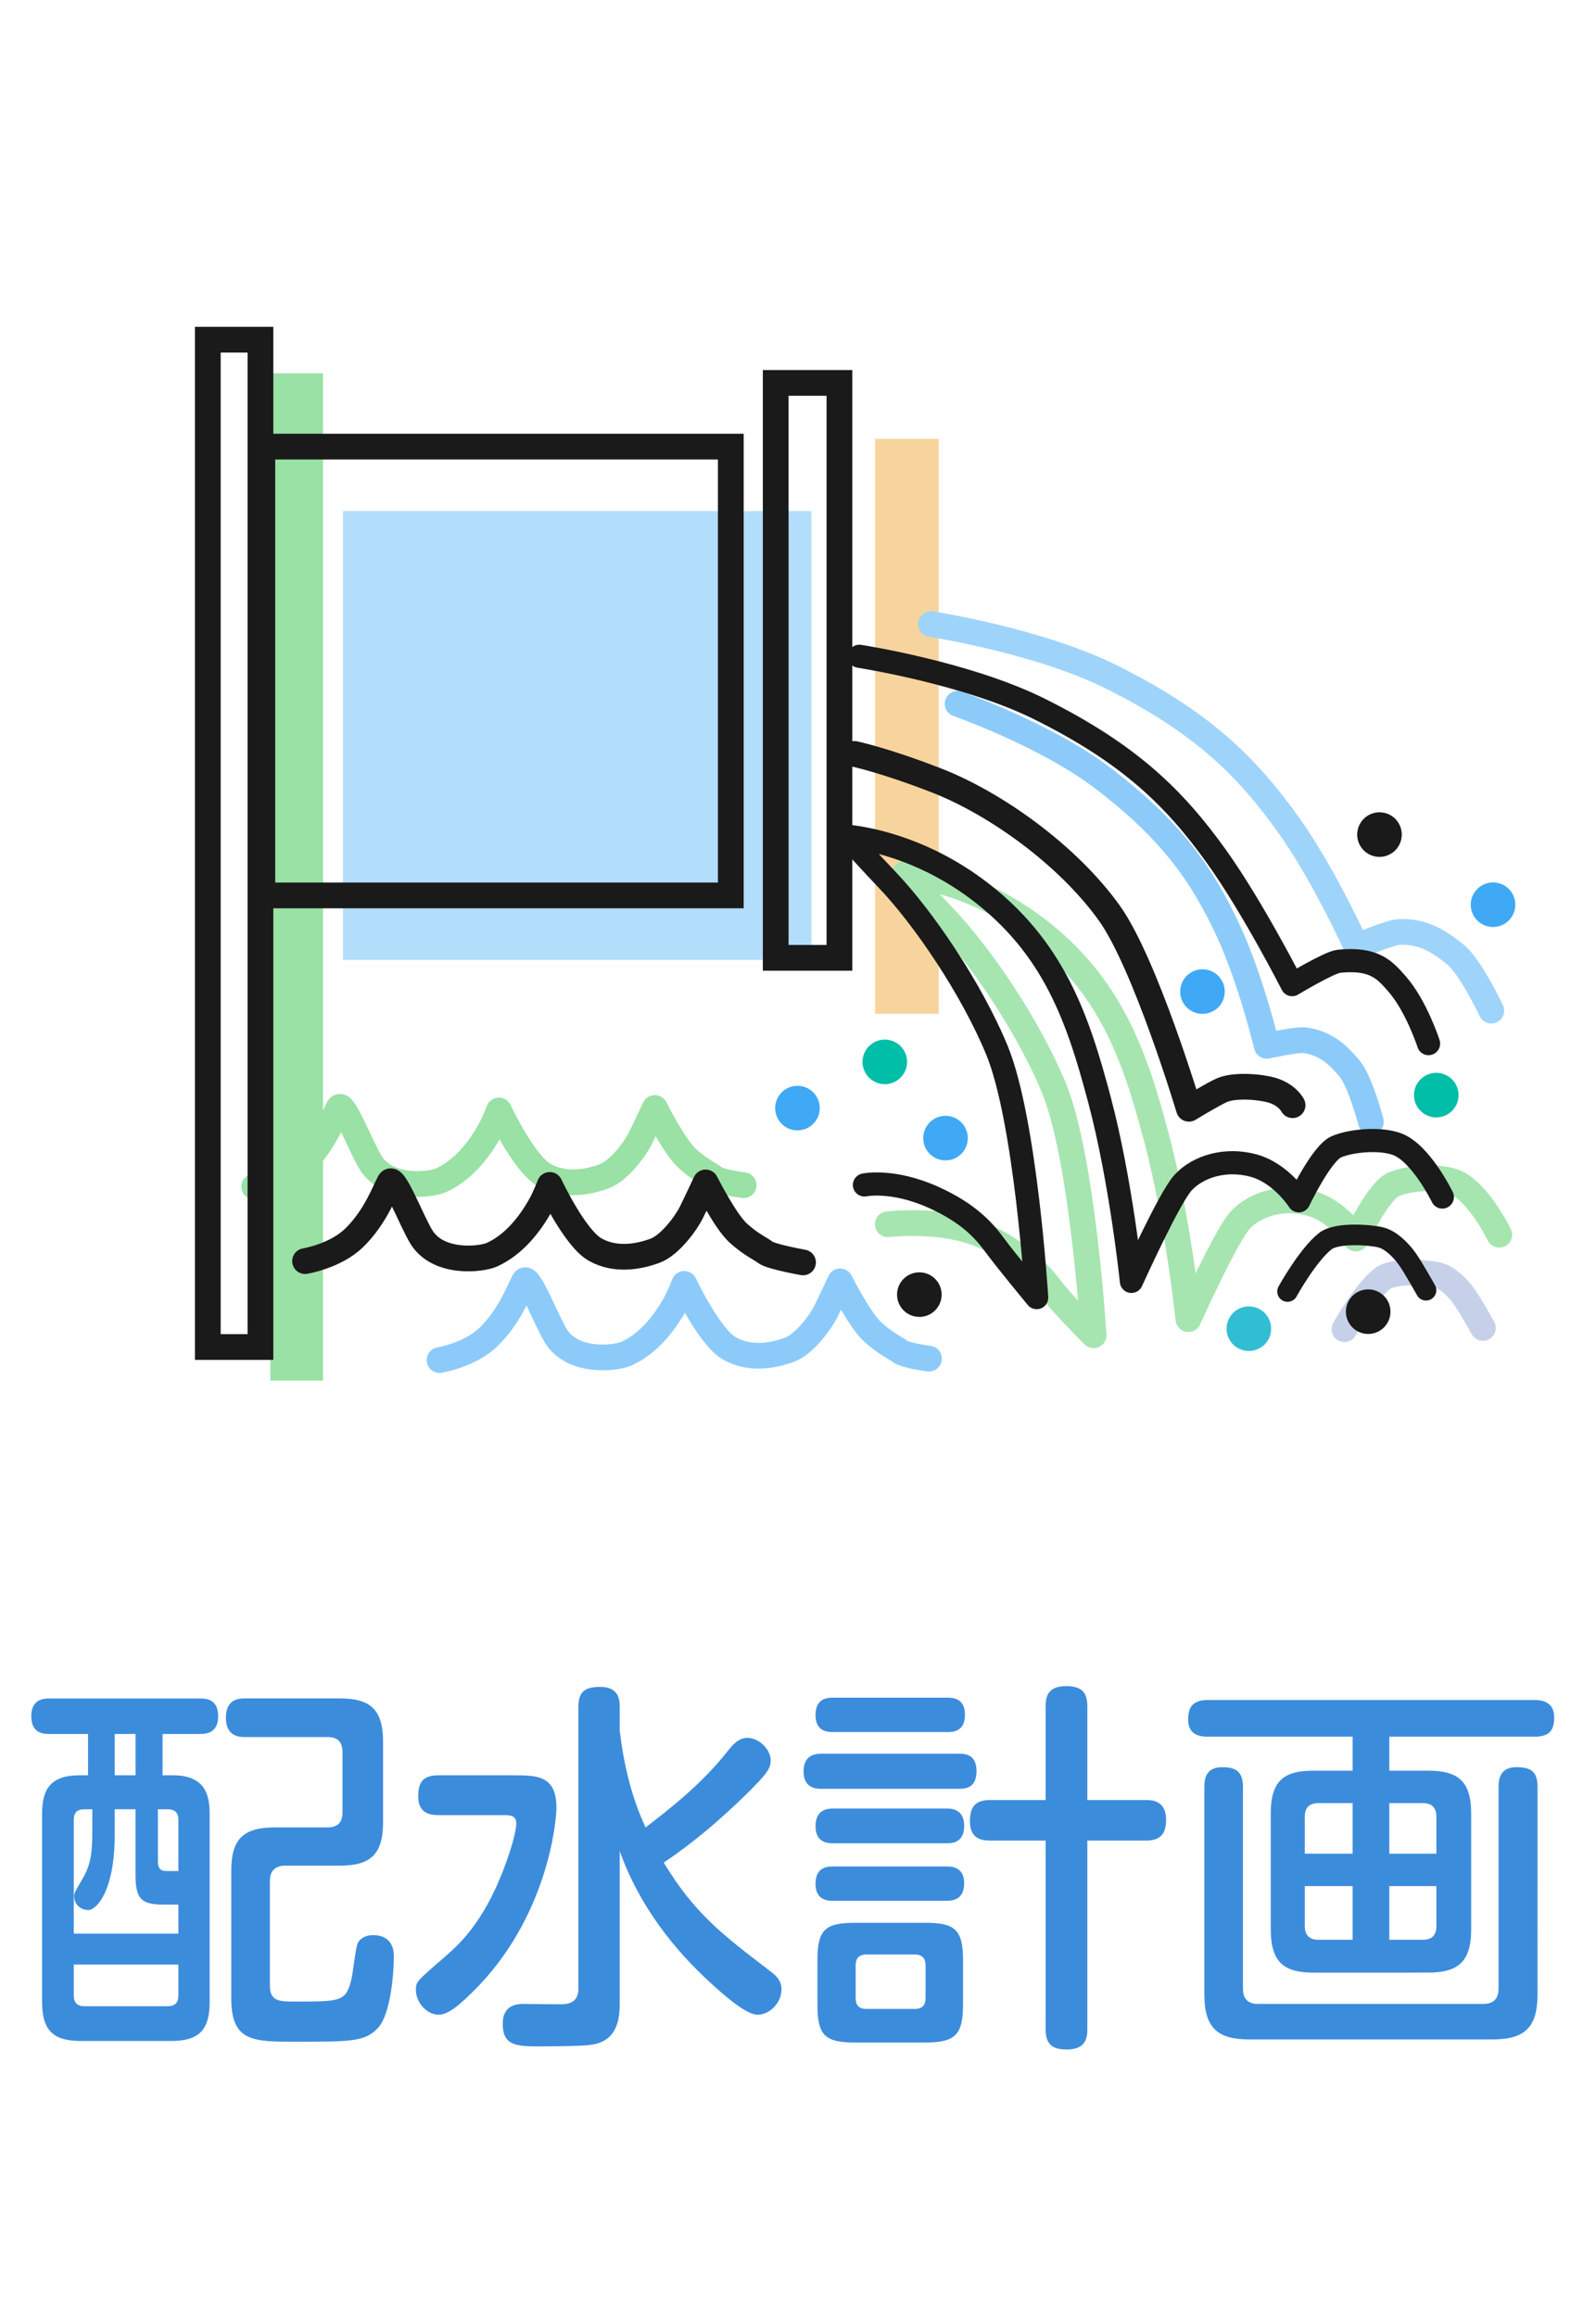 <?xml version="1.0" encoding="utf-8"?>
<!-- Generator: Adobe Illustrator 25.4.1, SVG Export Plug-In . SVG Version: 6.00 Build 0)  -->
<svg version="1.1" id="レイヤー_1" xmlns="http://www.w3.org/2000/svg" xmlns:xlink="http://www.w3.org/1999/xlink" x="0px"
	 y="0px" width="62px" height="90px" viewBox="0 0 62 90" style="enable-background:new 0 0 62 90;" xml:space="preserve">
<style type="text/css">
	.st0{fill:#3C8CDC;}
	.st1{fill:#F7D49D;}
	.st2{fill:none;stroke:#9FD4FA;stroke-linecap:round;stroke-linejoin:round;stroke-miterlimit:10;}
	.st3{fill:none;stroke:#8CCBF9;stroke-linecap:round;stroke-linejoin:round;stroke-miterlimit:10;}
	.st4{fill:none;stroke:#A6E5B0;stroke-linecap:round;stroke-linejoin:round;stroke-miterlimit:10;}
	.st5{fill:none;stroke:#C6D1E9;stroke-linecap:round;stroke-linejoin:round;stroke-miterlimit:10;}
	.st6{fill:none;stroke:#99E1A5;stroke-linecap:round;stroke-linejoin:round;stroke-miterlimit:10;}
	.st7{fill:#B2DDFB;}
	.st8{fill:#99E1A5;}
	.st9{fill:none;stroke:#1A1A1A;stroke-miterlimit:10;}
	.st10{fill:none;stroke:#1A1A1A;stroke-linecap:round;stroke-linejoin:round;stroke-miterlimit:10;}
	.st11{fill:none;stroke:#1A1A1A;stroke-width:0.9;stroke-linecap:round;stroke-linejoin:round;stroke-miterlimit:10;}
	.st12{fill:none;stroke:#1A1A1A;stroke-width:0.8;stroke-linecap:round;stroke-linejoin:round;stroke-miterlimit:10;}
	.st13{fill:#3FA9F5;}
	.st14{fill:#1A1A1A;}
	.st15{fill:#00BEA8;}
	.st16{fill:#32BED2;}
</style>
<g>
	<path class="st0" d="M3.42,68.958v-1.605h-1.5c-0.195,0-0.705,0-0.705-0.689c0-0.69,0.525-0.69,0.705-0.69h5.85
		c0.195,0,0.705,0,0.705,0.69c0,0.689-0.525,0.689-0.705,0.689H6.315v1.605H6.72c1.275,0,1.425,0.795,1.425,1.515v7.29
		c0,1.185-0.51,1.515-1.515,1.515H3.15c-1.02,0-1.515-0.345-1.515-1.515v-7.29c0-0.899,0.255-1.515,1.455-1.515H3.42z M4.456,70.278
		v0.989c0,2.16-0.69,2.925-1.035,2.925c-0.225,0-0.54-0.165-0.54-0.54c0-0.119,0.03-0.165,0.3-0.63
		c0.33-0.555,0.405-0.975,0.405-1.875v-0.869h-0.3c-0.285,0-0.42,0.119-0.42,0.42v4.409H6.93v-1.125H6.375
		c-0.93,0-1.11-0.255-1.11-1.185v-2.52H4.456z M2.866,76.308v1.2c0,0.285,0.135,0.42,0.42,0.42H6.51c0.285,0,0.42-0.135,0.42-0.42
		v-1.2H2.866z M5.266,68.958v-1.605h-0.81v1.605H5.266z M6.135,70.278v2.039c0,0.315,0.165,0.36,0.33,0.36H6.93v-1.979
		c0-0.255-0.105-0.42-0.42-0.42H6.135z M12.72,70.982c0.39,0,0.585-0.18,0.585-0.585v-2.34c0-0.404-0.195-0.585-0.585-0.585H9.525
		c-0.195,0-0.75,0-0.75-0.75s0.54-0.75,0.75-0.75H13.2c1.125,0,1.68,0.375,1.68,1.665v3.165c0,1.275-0.54,1.665-1.68,1.665h-2.115
		c-0.39,0-0.6,0.195-0.6,0.6v4.065c0,0.615,0.375,0.615,1.005,0.615c1.785,0,1.965,0,2.175-0.931c0.045-0.21,0.15-1.14,0.225-1.319
		c0.105-0.24,0.36-0.33,0.6-0.33c0.81,0,0.81,0.675,0.81,0.84c0,0.689-0.135,2.22-0.6,2.745c-0.495,0.555-1.05,0.555-3.195,0.555
		c-1.68,0-2.52,0-2.52-1.68v-4.98c0-1.199,0.465-1.665,1.68-1.665H12.72z"/>
	<path class="st0" d="M17.041,70.503c-0.225,0-0.795,0-0.795-0.72c0-0.585,0.21-0.825,0.795-0.825h2.94
		c0.915,0,1.635,0.03,1.635,1.26c0,0.54-0.345,4.305-3.27,7.17c-0.39,0.375-0.885,0.87-1.305,0.87c-0.465,0-0.885-0.48-0.885-0.96
		c0-0.315,0.015-0.33,1.11-1.275c0.615-0.54,1.725-1.5,2.595-4.274c0.135-0.45,0.195-0.766,0.195-0.915
		c0-0.285-0.18-0.33-0.465-0.33H17.041z M24.075,67.218c0.15,1.29,0.45,2.58,1.005,3.765c0.915-0.704,2.175-1.68,3.18-2.954
		c0.225-0.285,0.436-0.525,0.78-0.525c0.42,0,0.899,0.42,0.899,0.885c0,0.33-0.21,0.556-0.765,1.125
		c-0.555,0.556-1.845,1.8-3.39,2.835c1.2,1.965,2.189,2.73,4.154,4.23c0.21,0.164,0.42,0.345,0.42,0.689
		c0,0.54-0.465,0.99-0.93,0.99c-0.45,0-1.305-0.766-1.785-1.2c-1.47-1.335-2.819-3.045-3.569-5.16v5.91c0,0.3,0,1.08-0.555,1.425
		c-0.39,0.24-0.705,0.24-2.535,0.255c-0.915,0-1.455-0.015-1.455-0.885c0-0.735,0.57-0.765,0.81-0.765
		c0.045,0,1.185,0.015,1.365,0.015c0.285,0,0.765,0,0.765-0.6v-10.95c0-0.614,0.27-0.779,0.855-0.779c0.72,0,0.75,0.51,0.75,0.779
		V67.218z"/>
	<path class="st0" d="M37.245,68.118c0.225,0,0.69,0.015,0.69,0.675c0,0.645-0.405,0.69-0.69,0.69H31.92
		c-0.18,0-0.704,0-0.704-0.676c0-0.675,0.51-0.689,0.704-0.689H37.245z M36.78,65.943c0.21,0,0.705,0,0.705,0.66
		c0,0.675-0.48,0.675-0.705,0.675h-4.41c-0.194,0-0.689,0-0.689-0.66s0.465-0.675,0.689-0.675H36.78z M36.765,70.248
		c0.195,0,0.69,0.015,0.69,0.675s-0.465,0.675-0.69,0.675H32.37c-0.18,0-0.689,0-0.689-0.66c0-0.645,0.449-0.689,0.689-0.689H36.765
		z M36.75,72.498c0.195,0,0.705,0,0.705,0.66c0,0.675-0.51,0.675-0.72,0.675H32.37c-0.18,0-0.689,0-0.689-0.66
		c0-0.646,0.449-0.675,0.689-0.675H36.75z M37.41,77.867c0,1.155-0.285,1.471-1.47,1.471h-2.73c-1.185,0-1.455-0.301-1.455-1.471
		v-1.71c0-1.185,0.271-1.47,1.471-1.47h2.715c1.17,0,1.47,0.271,1.47,1.47V77.867z M35.955,76.338c0-0.255-0.12-0.42-0.42-0.42
		H33.66c-0.345,0-0.42,0.21-0.42,0.42v1.274c0,0.24,0.09,0.42,0.42,0.42h1.875c0.3,0,0.42-0.149,0.42-0.42V76.338z M44.505,69.918
		c0.24,0,0.795,0.015,0.795,0.765c0,0.63-0.3,0.811-0.795,0.811H42.24v7.334c0,0.315-0.061,0.78-0.78,0.78
		c-0.45,0-0.84-0.09-0.84-0.78v-7.334h-2.16c-0.36,0-0.78-0.09-0.78-0.75c0-0.495,0.15-0.825,0.78-0.825h2.16v-3.645
		c0-0.391,0.104-0.78,0.795-0.78c0.585,0,0.825,0.225,0.825,0.78v3.645H44.505z"/>
	<path class="st0" d="M55.47,68.778c1.155,0,1.681,0.39,1.681,1.665v4.499c0,1.261-0.511,1.681-1.681,1.681H51.03
		c-1.125,0-1.665-0.375-1.665-1.681v-4.499c0-1.29,0.525-1.665,1.665-1.665h1.515v-1.32h-5.609c-0.24,0-0.78-0.015-0.78-0.66
		c0-0.479,0.165-0.765,0.78-0.765h12.674c0.226,0,0.766,0.03,0.766,0.675c0,0.48-0.165,0.75-0.766,0.75h-5.64v1.32H55.47z
		 M59.729,77.463c0,1.305-0.51,1.755-1.755,1.755H48.54c-1.215,0-1.755-0.42-1.755-1.755v-8.055c0-0.285,0.045-0.766,0.69-0.766
		c0.51,0,0.81,0.15,0.81,0.766v7.829c0,0.391,0.18,0.601,0.585,0.601h8.745c0.404,0,0.6-0.195,0.6-0.601v-7.829
		c0-0.3,0.06-0.766,0.69-0.766c0.539,0,0.824,0.15,0.824,0.766V77.463z M52.545,72.003v-1.965h-1.319c-0.436,0-0.54,0.255-0.54,0.54
		v1.425H52.545z M52.545,73.263h-1.859v1.545c0,0.345,0.165,0.54,0.54,0.54h1.319V73.263z M53.97,72.003h1.83v-1.425
		c0-0.33-0.135-0.54-0.54-0.54h-1.29V72.003z M53.97,73.263v2.085h1.29c0.375,0,0.54-0.18,0.54-0.54v-1.545H53.97z"/>
</g>
<g>
	<rect x="33.993" y="17.045" class="st1" width="2.475" height="22.332"/>
	<path class="st2" d="M57.933,39.256c0,0-0.813-1.715-1.397-2.182c-0.532-0.425-1.179-0.917-2.182-0.873
		c-0.372,0.016-1.659,0.567-1.659,0.567s-1.265-2.809-2.663-4.758c-1.614-2.249-3.348-3.968-6.87-5.721
		c-2.829-1.408-6.996-2.047-6.996-2.047"/>
	<path class="st3" d="M53.256,43.576c0,0-0.414-1.586-0.834-2.076c-0.383-0.446-0.853-0.967-1.712-1.092
		c-0.318-0.046-1.499,0.215-1.499,0.215s-0.622-2.587-1.494-4.465c-1.008-2.168-2.203-3.905-4.91-5.959
		c-2.174-1.649-5.607-2.862-5.607-2.862"/>
	<path class="st4" d="M34.489,47.555c0,0,2.092-0.26,3.687,0.431c1.27,0.55,2.208,1.482,2.61,2.03
		c0.421,0.575,1.698,1.851,1.698,1.851s-0.425-6.913-1.551-9.627c-0.984-2.372-2.824-5.101-4.273-6.619
		c-1.147-1.202-1.522-1.671-1.522-1.671s2.471,0.154,5.01,2.042c3.023,2.247,3.951,5.087,4.782,8.217
		c0.831,3.13,1.235,7.028,1.235,7.028s1.464-3.248,2.008-3.838c0.587-0.636,1.659-0.954,2.735-0.661
		c1.076,0.293,1.76,1.369,1.76,1.369s0.88-1.858,1.467-2.103c0.587-0.245,1.69-0.34,2.347-0.098c0.929,0.342,1.76,2.054,1.76,2.054"
		/>
	<path class="st5" d="M52.228,51.63c0,0,0.782-1.418,1.467-1.956c0.45-0.354,1.76-0.244,2.152-0.147
		c0.391,0.098,0.782,0.489,1.027,0.831c0.244,0.342,0.734,1.223,0.734,1.223"/>
	<path class="st6" d="M9.876,46.093c0,0,1.175-0.192,1.904-0.9c0.844-0.82,1.199-1.855,1.38-2.172
		c0.168-0.295,0.88,1.574,1.244,2.15c0.665,1.051,2.317,0.861,2.733,0.672c0.86-0.39,1.485-1.194,1.906-1.957
		c0.166-0.301,0.339-0.752,0.339-0.752s0.962,2.053,1.754,2.506s1.698,0.283,2.32,0.057c0.622-0.226,1.245-1.132,1.415-1.471
		c0.17-0.34,0.566-1.188,0.566-1.188s0.767,1.522,1.276,1.975c0.509,0.453,0.818,0.571,1.044,0.741
		c0.226,0.17,1.132,0.283,1.132,0.283"/>
	<path class="st3" d="M17.076,52.829c0,0,1.175-0.192,1.904-0.9c0.844-0.82,1.199-1.855,1.38-2.172
		c0.168-0.295,0.88,1.574,1.244,2.15c0.665,1.051,2.317,0.861,2.733,0.672c0.86-0.39,1.485-1.194,1.906-1.957
		c0.166-0.301,0.339-0.752,0.339-0.752s0.962,2.053,1.754,2.506c0.792,0.453,1.698,0.283,2.32,0.057
		c0.622-0.226,1.245-1.132,1.415-1.471c0.17-0.34,0.566-1.188,0.566-1.188s0.767,1.522,1.276,1.975
		c0.509,0.453,0.818,0.571,1.044,0.741c0.226,0.17,1.132,0.283,1.132,0.283"/>
	<rect x="13.323" y="19.852" class="st7" width="18.197" height="17.433"/>
	<rect x="10.503" y="14.499" class="st8" width="2.045" height="39.127"/>
	<rect x="10.192" y="17.348" class="st9" width="18.197" height="17.433"/>
	<rect x="30.134" y="14.873" class="st9" width="2.475" height="22.332"/>
	<rect x="8.073" y="13.195" class="st9" width="2.045" height="39.127"/>
	<path class="st10" d="M11.851,48.985c0,0,1.175-0.192,1.904-0.9c0.844-0.82,1.199-1.855,1.38-2.172
		c0.168-0.295,0.88,1.574,1.244,2.15c0.665,1.051,2.317,0.861,2.733,0.672c0.86-0.39,1.485-1.194,1.906-1.957
		c0.166-0.301,0.339-0.752,0.339-0.752s0.962,2.053,1.754,2.506s1.698,0.283,2.32,0.057c0.622-0.226,1.245-1.132,1.415-1.471
		c0.17-0.34,0.566-1.188,0.566-1.188s0.767,1.522,1.276,1.975s0.818,0.571,1.044,0.741c0.226,0.17,1.463,0.39,1.463,0.39"/>
	<path class="st10" d="M50.213,42.929c0,0-0.239-0.479-0.972-0.625c-0.734-0.147-1.424-0.108-1.766,0.039
		c-0.342,0.147-1.289,0.725-1.289,0.725s-1.697-5.657-3.095-7.606c-1.614-2.249-4.414-4.254-6.716-5.149
		c-2.038-0.792-3.184-1.028-3.184-1.028"/>
	<path class="st11" d="M55.495,40.537c0,0-0.477-1.48-1.241-2.339c-0.452-0.509-0.859-1.003-2.244-0.859
		c-0.37,0.038-1.814,0.907-1.814,0.907s-1.549-3.038-2.947-4.986c-1.614-2.249-3.348-3.968-6.87-5.721
		c-2.829-1.408-6.996-2.047-6.996-2.047"/>
	<path class="st11" d="M33.582,46.027c0,0,1.087-0.234,2.673,0.477c1.384,0.621,1.986,1.314,2.387,1.862
		c0.421,0.575,1.63,2.037,1.63,2.037s-0.425-6.913-1.551-9.627c-0.984-2.372-2.824-5.101-4.273-6.619
		c-1.147-1.202-1.522-1.671-1.522-1.671s2.471,0.154,5.01,2.042c3.023,2.247,3.951,5.087,4.782,8.217s1.235,7.028,1.235,7.028
		s1.464-3.248,2.008-3.838c0.587-0.636,1.659-0.954,2.735-0.661c1.076,0.293,1.76,1.369,1.76,1.369s0.88-1.858,1.467-2.103
		c0.587-0.244,1.69-0.34,2.347-0.098c0.929,0.342,1.76,2.054,1.76,2.054"/>
	<path class="st12" d="M50.017,50.166c0,0,0.782-1.418,1.467-1.956c0.45-0.354,1.76-0.244,2.152-0.147s0.782,0.489,1.027,0.831
		c0.245,0.342,0.734,1.223,0.734,1.223"/>
	<circle class="st13" cx="30.979" cy="43.042" r="0.866"/>
	<circle class="st14" cx="35.714" cy="50.287" r="0.866"/>
	<circle class="st13" cx="36.731" cy="44.208" r="0.866"/>
	<circle class="st15" cx="34.372" cy="41.247" r="0.866"/>
	<circle class="st16" cx="48.515" cy="51.611" r="0.866"/>
	<circle class="st14" cx="53.15" cy="50.949" r="0.866"/>
	<circle class="st13" cx="58" cy="35.142" r="0.866"/>
	<circle class="st15" cx="55.795" cy="42.538" r="0.866"/>
	<circle class="st14" cx="53.589" cy="32.418" r="0.866"/>
	<circle class="st13" cx="46.712" cy="38.516" r="0.866"/>
</g>
</svg>

